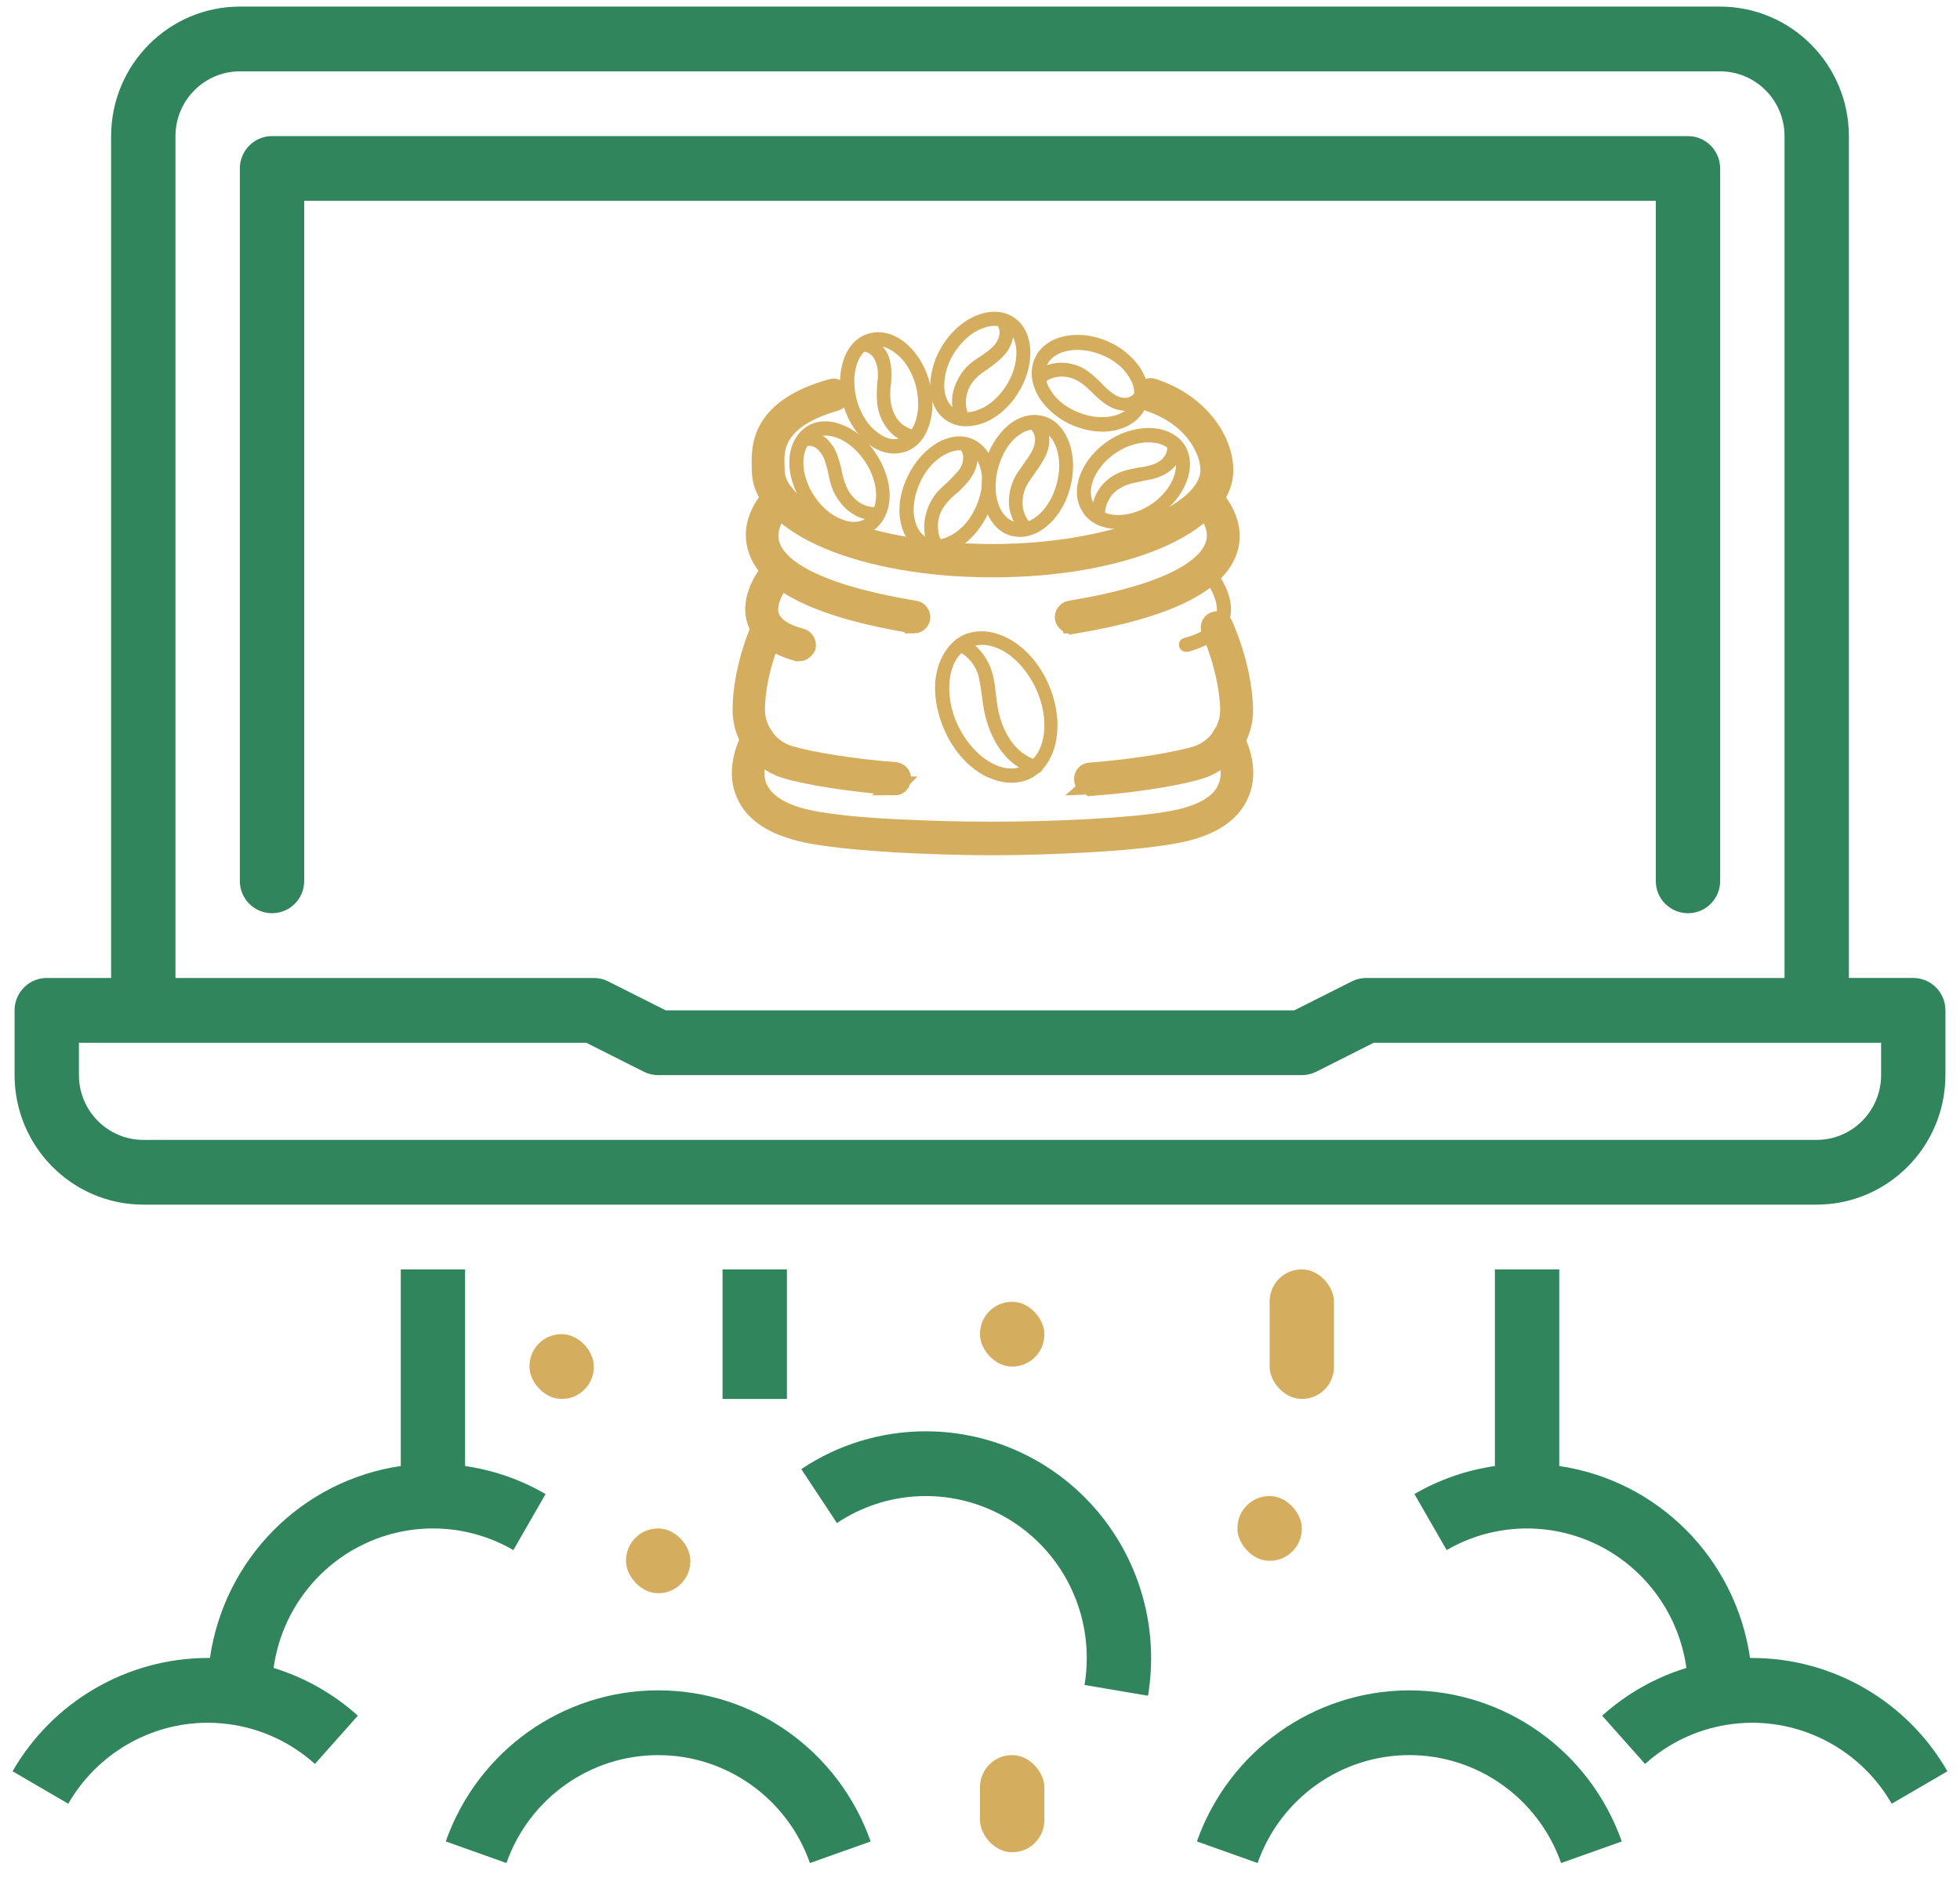 <svg xmlns="http://www.w3.org/2000/svg" width="78" height="75" viewBox="0 0 78 75">
    <g fill="none" fill-rule="evenodd">
        <g fill-rule="nonzero">
            <g>
                <g transform="translate(-579 -3594) translate(579.5 3594.262)">
                    <path fill="#31855C" d="M5.203 47.671h66.594c2.828-.003 5.12-2.308 5.123-5.153V39.94c0-.712-.573-1.289-1.28-1.289h-2.562V5.154C73.075 2.309 70.783.004 67.955 0H9.045c-2.828.003-5.12 2.309-5.123 5.154v33.498H1.361c-.708 0-1.281.577-1.281 1.289v2.577c.003 2.845 2.295 5.15 5.123 5.153zm1.28-42.517c.002-1.423 1.148-2.575 2.562-2.577h58.91c1.414.002 2.56 1.154 2.562 2.577v33.498H53.868c-.199 0-.395.047-.573.137l-2.29 1.152h-25.01l-2.29-1.152c-.178-.09-.374-.137-.573-.137H6.483V5.154zM2.641 41.229H22.83l2.29 1.153c.178.09.375.136.573.136h25.614c.199 0 .395-.047.573-.136l2.29-1.153H74.36v1.289c-.002 1.422-1.148 2.575-2.562 2.577H5.203c-1.414-.002-2.56-1.155-2.562-2.577v-1.289z"/>
                    <path fill="#31855C" d="M66.675 36.076c.707 0 1.28-.574 1.28-1.281V6.442c0-.711-.573-1.288-1.28-1.288h-56.35c-.707 0-1.28.577-1.28 1.288v28.353c0 .707.573 1.28 1.28 1.28.708 0 1.281-.573 1.281-1.28V7.73h53.788v27.065c0 .707.573 1.28 1.28 1.28zM28.255 50.248H30.816V55.402H28.255z"/>
                    <rect width="2.561" height="5.154" x="50.026" y="50.248" fill="#D4AE5E" rx="1.273"/>
                    <rect width="2.561" height="3.865" x="38.5" y="69.574" fill="#D4AE5E" rx="1.273"/>
                    <path fill="#31855C" d="M31.388 58.194l1.418 2.146c1.966-1.311 4.489-1.43 6.567-.307 2.079 1.122 3.376 3.303 3.376 5.676 0 .36-.03.72-.089 1.075l2.526.427c.437-2.617-.293-5.295-1.996-7.322s-4.206-3.197-6.844-3.199c-1.764-.002-3.49.521-4.958 1.504zM17.24 73.01l2.414.859c.906-2.574 3.325-4.294 6.04-4.294 2.713 0 5.133 1.72 6.039 4.294l2.415-.859c-1.268-3.603-4.655-6.013-8.455-6.013s-7.187 2.41-8.454 6.013zM55.586 66.998c-3.798.004-7.184 2.411-8.454 6.012l2.415.859c.905-2.574 3.325-4.295 6.039-4.295 2.714 0 5.134 1.721 6.04 4.295l2.414-.859c-1.27-3.601-4.656-6.009-8.454-6.012zM7.764 68.286c.091 0 .183.002.274.006.07.003.139.008.209.014l.056.004c.083.007.165.016.248.026l.019.002c.08.01.16.023.241.036 1.199.199 2.316.737 3.222 1.552l1.708-1.92c-.967-.87-2.111-1.52-3.353-1.9.295-2.121 1.619-3.956 3.532-4.896s4.165-.863 6.01.207l1.282-2.23c-.987-.574-2.074-.952-3.203-1.115v-7.824h-2.56v7.823c-3.932.577-7.02 3.683-7.594 7.638h-.091c-3.2.007-6.157 1.723-7.764 4.509l2.217 1.29c1.148-1.99 3.26-3.217 5.547-3.222zM69.236 65.71h-.091c-.574-3.956-3.662-7.062-7.593-7.639v-7.823h-2.561v7.824c-1.129.163-2.216.54-3.203 1.114l1.283 2.23c1.844-1.069 4.096-1.146 6.009-.206 1.913.94 3.236 2.775 3.532 4.896-1.242.38-2.386 1.03-3.353 1.9l1.708 1.92c.905-.815 2.023-1.354 3.221-1.552.08-.013.16-.026.242-.036l.018-.002c.083-.01.166-.02.248-.026l.057-.004c.07-.006.14-.01.209-.014.09-.004.182-.006.273-.006 2.288.005 4.4 1.232 5.548 3.222L77 70.218c-1.605-2.787-4.563-4.504-7.764-4.508z"/>
                    <rect width="2.561" height="2.577" x="24.413" y="60.556" fill="#D4AE5E" rx="1.273"/>
                    <rect width="2.561" height="2.577" x="48.745" y="59.267" fill="#D4AE5E" rx="1.273"/>
                    <rect width="2.561" height="2.577" x="20.571" y="52.825" fill="#D4AE5E" rx="1.273"/>
                    <rect width="2.561" height="2.577" x="38.5" y="51.537" fill="#D4AE5E" rx="1.273"/>
                </g>
                <g fill="#D4AE5E">
                    <g>
                        <path d="M3.032 6.027c-.351 0-.724-.106-1.096-.297-.62-.34-1.159-.936-1.51-1.68-.352-.744-.497-1.552-.393-2.254C.157 1.052.529.477 1.067.18c.559-.277 1.22-.234 1.883.127.62.34 1.158.936 1.51 1.68.744 1.574.455 3.296-.662 3.87-.207.107-.476.17-.766.17zM1.874.541c-.186 0-.373.043-.538.128-.393.191-.662.616-.745 1.19-.082.596.02 1.276.331 1.914.31.638.766 1.149 1.283 1.446.496.277.972.32 1.365.107.848-.426 1.035-1.83.414-3.105-.31-.638-.765-1.148-1.283-1.446-.29-.149-.558-.234-.827-.234z" transform="translate(-579 -3594) translate(579.5 3594.262) translate(29 12.143) translate(7.712 12.713)"/>
                        <path d="M4.005 5.666h-.062C2.68 5.346 2.08 4.05 1.915 2.944c-.02-.106-.02-.191-.041-.298-.042-.319-.083-.595-.145-.871-.103-.383-.434-.83-.807-.957C.777.775.695.605.757.456c.041-.149.207-.234.351-.17.58.191 1.014.83 1.159 1.34.103.319.124.659.165.978.021.106.021.191.042.298.124.914.62 1.977 1.613 2.232.145.043.228.192.207.34-.041.107-.165.192-.29.192z" transform="translate(-579 -3594) translate(579.5 3594.262) translate(29 12.143) translate(7.712 12.713)"/>
                    </g>
                    <g>
                        <path d="M2.16 4.828c-.351 0-.703-.127-1.034-.382C.69 4.106.34 3.574.154 2.978c-.187-.616-.207-1.233-.042-1.786C.278.618.63.214 1.105.065c.476-.149.972-.042 1.448.32.435.34.786.87.973 1.466.186.617.206 1.234.041 1.787-.166.574-.517.978-.993 1.127-.145.042-.29.063-.414.063zM1.52.554c-.083 0-.166.021-.248.043C.98.682.754.958.65 1.34c-.125.425-.104.936.04 1.446.166.51.435.936.787 1.19.31.256.64.341.93.235.29-.085.518-.362.621-.745.124-.425.104-.935-.041-1.446-.166-.51-.435-.935-.786-1.19-.228-.17-.455-.277-.683-.277z" transform="translate(-579 -3594) translate(579.5 3594.262) translate(29 12.143) translate(3.93 .814)"/>
                        <path d="M2.884 4.446h-.062c-.351-.085-.703-.298-.93-.596-.228-.276-.373-.638-.414-1.02-.021-.256-.021-.51 0-.745 0-.064 0-.127.02-.17.02-.234.02-.51-.082-.744C1.353 1 1.209.83 1.022.788.878.767.774.618.795.47.815.32.96.214 1.105.235c.352.043.683.34.828.723.124.34.124.68.103.978 0 .064 0 .128-.02.192-.021.234-.021.425 0 .638.04.276.144.531.29.723.165.212.392.34.64.404.145.042.249.191.207.34-.02.128-.124.213-.269.213z" transform="translate(-579 -3594) translate(579.5 3594.262) translate(29 12.143) translate(3.93 .814)"/>
                    </g>
                    <g>
                        <path d="M2.565 4.556c-.703 0-1.49-.447-2.006-1.233C.207 2.79 0 2.196 0 1.643 0 1.047.228.558.62.26c.394-.297.932-.34 1.47-.127.517.191.992.595 1.344 1.127.352.532.559 1.127.559 1.68 0 .595-.228 1.084-.621 1.382-.228.17-.517.234-.807.234zM1.014 3.004c.579.85 1.51 1.233 2.048.85.248-.17.393-.51.393-.914 0-.447-.166-.936-.455-1.361-.29-.425-.683-.766-1.076-.914C1.552.515 1.2.537.952.728c-.249.17-.393.51-.393.915 0 .446.165.935.455 1.36z" transform="translate(-579 -3594) translate(579.5 3594.262) translate(29 12.143) translate(1.911 4.36)"/>
                        <path d="M3.393 3.94c-.331 0-.662-.107-.931-.298-.29-.192-.538-.51-.704-.851-.103-.234-.165-.49-.206-.723-.021-.064-.021-.128-.042-.17-.062-.234-.124-.49-.29-.68C1.118 1.067.91.94.746.982.6 1.005.455.898.435.75.413.6.516.452.661.43c.352-.063.745.107.993.447.228.277.31.617.393.915.02.063.02.127.041.19.042.214.104.426.187.618.103.255.29.467.496.616.228.15.476.213.724.192.145-.022.29.106.29.255.02.149-.104.297-.249.297-.04-.02-.082-.02-.144-.02z" transform="translate(-579 -3594) translate(579.5 3594.262) translate(29 12.143) translate(1.911 4.36)"/>
                    </g>
                    <g>
                        <path d="M1.427 4.557c-.29 0-.558-.085-.786-.233C.228 4.047 0 3.558 0 2.963c0-.553.186-1.17.538-1.702C.89.73 1.365.326 1.883.134c.537-.212 1.075-.17 1.468.107.807.553.848 1.935.104 3.062-.352.531-.828.936-1.345 1.127-.227.085-.476.127-.683.127zM2.545.56c-.145 0-.31.042-.476.106-.414.149-.786.49-1.076.914-.29.426-.434.915-.434 1.361 0 .404.144.723.393.915.248.17.6.191.972.042.414-.149.786-.489 1.076-.914.558-.85.579-1.893.041-2.275-.145-.107-.31-.15-.496-.15z" transform="translate(-579 -3594) translate(579.5 3594.262) translate(29 12.143) translate(7.518)"/>
                        <path d="M1.283 4.494c-.104 0-.207-.064-.249-.17C.87 3.984.827 3.579.91 3.197c.083-.362.27-.702.517-.979.187-.191.373-.319.58-.446.041-.043.103-.064.144-.106.187-.128.414-.298.518-.51.082-.15.144-.384.041-.554-.083-.127-.041-.319.103-.382.125-.086.31-.043.373.106.186.319.165.744-.042 1.127-.165.298-.455.531-.682.702-.042.042-.104.063-.145.106-.186.128-.352.234-.497.383-.186.191-.33.446-.372.701-.062.256-.02.532.083.766.062.149 0 .319-.124.383h-.124z" transform="translate(-579 -3594) translate(579.5 3594.262) translate(29 12.143) translate(7.518)"/>
                    </g>
                    <g>
                        <path d="M1.453 4.702c-.228 0-.435-.042-.621-.148-.434-.234-.724-.68-.807-1.276-.083-.553.042-1.17.331-1.744C.646.96 1.06.514 1.536.237 2.052-.04 2.57-.083 3.003.152c.435.234.724.68.807 1.276.083.553-.041 1.17-.331 1.743-.29.575-.703 1.021-1.18 1.297-.289.15-.578.234-.847.234zM.604 1.64l.249.128c-.228.468-.331.978-.27 1.403.063.404.228.702.497.85.27.15.62.107.973-.084.393-.213.724-.574.951-1.042.228-.468.331-.978.269-1.404-.062-.404-.228-.701-.496-.85-.27-.149-.621-.106-.973.085-.393.213-.724.574-.951 1.042L.604 1.64z" transform="translate(-579 -3594) translate(579.5 3594.262) translate(29 12.143) translate(6.293 4.959)"/>
                        <path d="M1.473 4.639c-.082 0-.186-.043-.227-.128-.207-.319-.29-.702-.249-1.106.042-.361.166-.723.394-1.042.144-.212.33-.361.517-.531l.124-.128c.165-.17.372-.361.455-.574.062-.17.083-.404-.02-.553C2.382.45 2.403.28 2.527.173c.124-.085.29-.064.393.064.228.298.249.723.083 1.127-.145.319-.372.574-.6.787-.041.042-.083.085-.145.127-.165.15-.31.277-.434.447-.166.212-.269.468-.29.744-.02.277.042.532.166.744.083.128.041.298-.083.383-.041.021-.103.043-.145.043z" transform="translate(-579 -3594) translate(579.5 3594.262) translate(29 12.143) translate(6.293 4.959)"/>
                    </g>
                    <g>
                        <path d="M1.528 4.854c-.124 0-.227-.022-.351-.043C.7 4.683.349 4.301.142 3.727c-.186-.532-.186-1.17-.02-1.787.165-.616.496-1.148.91-1.51.455-.382.951-.51 1.427-.382.476.127.828.51 1.035 1.084.186.532.186 1.17.02 1.787-.31 1.148-1.158 1.935-1.986 1.935zM.66 2.089c-.145.51-.145 1.02 0 1.446.124.383.372.638.662.723.64.192 1.386-.51 1.654-1.488.145-.51.145-1.021 0-1.446C2.852.94 2.604.686 2.314.6c-.29-.085-.62.021-.93.276-.331.277-.58.702-.724 1.212z" transform="translate(-579 -3594) translate(579.5 3594.262) translate(29 12.143) translate(9.568 4.106)"/>
                        <path d="M1.777 4.769c-.062 0-.145-.022-.207-.086-.248-.276-.414-.637-.476-1.02-.041-.362.02-.744.186-1.106.104-.234.27-.425.393-.617.042-.042.062-.106.104-.148.144-.192.29-.426.33-.66.042-.17 0-.404-.124-.531C1.86.494 1.86.324 1.963.197c.103-.128.269-.128.393-.022.269.256.393.66.31 1.085-.062.34-.269.638-.434.893-.042.043-.083.106-.104.149-.124.17-.248.34-.351.531-.125.256-.166.532-.145.787.02.255.145.51.31.702.104.106.104.298 0 .404-.041.021-.103.043-.165.043z" transform="translate(-579 -3594) translate(579.5 3594.262) translate(29 12.143) translate(9.568 4.106)"/>
                    </g>
                    <g>
                        <path d="M2.808 3.852c-.372 0-.765-.085-1.137-.234C1.09 3.384.616 2.98.305 2.512c-.31-.51-.393-1.042-.207-1.51C.45.068 1.753-.272 2.974.238c.58.234 1.055.638 1.365 1.106.31.51.393 1.042.207 1.51-.248.638-.951.999-1.738.999zM1.815.599c-.579 0-1.055.233-1.22.637-.103.298-.062.638.165.979.228.382.621.68 1.097.871.93.383 1.924.17 2.172-.446.103-.298.062-.638-.165-.978-.228-.383-.621-.68-1.097-.872-.33-.128-.662-.191-.952-.191z" transform="translate(-579 -3594) translate(579.5 3594.262) translate(29 12.143) translate(11.557 .918)"/>
                        <path d="M3.74 3.023c-.125 0-.249-.022-.394-.064-.33-.106-.6-.34-.806-.532L2.415 2.3c-.165-.15-.31-.298-.475-.404-.228-.15-.476-.234-.745-.234-.27 0-.517.085-.703.255-.125.106-.29.085-.394-.043-.103-.127-.082-.297.042-.404.29-.234.662-.361 1.034-.361.352 0 .724.106 1.035.319.206.149.393.319.558.489l.124.128c.166.17.373.34.6.425.166.064.393.064.538-.085.103-.107.29-.107.393.021.104.106.104.298-.02.404-.166.106-.414.213-.663.213z" transform="translate(-579 -3594) translate(579.5 3594.262) translate(29 12.143) translate(11.557 .918)"/>
                    </g>
                    <g>
                        <path d="M1.629 4.015c-.62 0-1.159-.234-1.428-.723-.517-.85 0-2.126 1.117-2.828C2.436-.237 3.78-.13 4.298.698c.517.85 0 2.127-1.118 2.828-.517.34-1.055.49-1.551.49zM2.849.571c-.393 0-.848.127-1.24.382-.85.532-1.284 1.489-.932 2.063.352.574 1.365.595 2.214.064.848-.532 1.282-1.489.93-2.063C3.636.72 3.285.571 2.85.571z" transform="translate(-579 -3594) translate(579.5 3594.262) translate(29 12.143) translate(13.357 4.625)"/>
                        <path d="M.843 3.76c-.145 0-.27-.127-.27-.276 0-.383.104-.766.332-1.085.207-.297.517-.531.869-.659.227-.085.475-.127.703-.17.062 0 .124-.021.165-.021.228-.043.497-.107.683-.255.145-.107.269-.298.269-.49-.02-.148.103-.297.248-.318.145-.022.29.106.31.255.042.361-.144.765-.496 1-.29.212-.62.297-.91.34-.062.02-.124.02-.186.042-.207.042-.414.085-.6.149-.249.106-.476.255-.62.468-.146.212-.228.467-.228.723 0 .17-.125.297-.27.297z" transform="translate(-579 -3594) translate(579.5 3594.262) translate(29 12.143) translate(13.357 4.625)"/>
                    </g>
                    <path stroke="#D4AE5E" stroke-width=".75" d="M10 10.193C4.828 10.193.794 8.49.794 6.3c0-.659-.277-2.403 2.805-3.253.145-.043.29.042.33.191.042.149-.04.298-.185.34-2.71.766-2.391 2.19-2.391 2.722 0 1.808 3.972 3.317 8.647 3.317 4.675 0 8.647-1.53 8.647-3.317 0-.765-.625-2.126-2.446-2.722-.145-.042-.227-.212-.186-.361.041-.149.207-.234.352-.192 1.903.617 2.839 2.127 2.839 3.275 0 2.19-4.034 3.892-9.206 3.892z" transform="translate(-579 -3594) translate(579.5 3594.262) translate(29 12.143)"/>
                    <path stroke="#D4AE5E" stroke-width=".75" d="M6.876 12.425h-.041C3.11 11.81 1.022 10.788.629 9.385c-.352-1.17.662-2.127.703-2.17.124-.106.29-.085.393.022.104.106.083.297-.02.404-.021.021-.787.744-.56 1.595.228.808 1.408 1.913 5.773 2.636.144.022.248.17.227.32-.02.127-.145.233-.269.233z" transform="translate(-579 -3594) translate(579.5 3594.262) translate(29 12.143)"/>
                    <path stroke="#D4AE5E" stroke-width=".75" d="M2.304 13.531h-.062c-.93-.255-1.49-.68-1.655-1.297-.29-1 .642-2.041.683-2.084.103-.106.269-.128.393-.021.104.106.124.276.02.404-.206.234-.723.978-.558 1.552.124.404.538.702 1.262.893.145.043.228.192.207.34-.062.128-.165.213-.29.213z" transform="translate(-579 -3594) translate(579.5 3594.262) translate(29 12.143)"/>
                    <path stroke="#D4AE5E" stroke-width=".75" d="M6.11 18.868h-.02c-1.758-.148-3.455-.404-4.344-.68C.71 17.869-.013 16.87.029 15.743c.041-1.723.765-3.233.786-3.296.083-.15.248-.192.372-.128.145.064.186.234.124.383 0 .021-.703 1.467-.744 3.062-.021.85.517 1.616 1.324 1.871.848.255 2.544.532 4.24.66.145.02.27.148.249.297-.02.17-.124.276-.27.276zM13.124 12.425c-.124 0-.248-.106-.27-.234-.02-.148.084-.297.228-.319 4.345-.723 5.545-1.828 5.772-2.636.248-.85-.538-1.574-.558-1.574-.104-.106-.125-.276-.021-.404.103-.128.269-.128.393-.021.041.042 1.055.978.724 2.169-.393 1.403-2.483 2.424-6.206 3.04-.02-.02-.042-.02-.062-.02z" transform="translate(-579 -3594) translate(579.5 3594.262) translate(29 12.143)"/>
                    <path d="M17.696 13.531c-.125 0-.228-.085-.27-.213-.04-.148.042-.297.208-.34.724-.191 1.158-.51 1.261-.893.166-.574-.351-1.318-.558-1.552-.104-.107-.104-.298.02-.404.104-.107.29-.107.394.021.041.043.972 1.084.682 2.084-.165.617-.724 1.042-1.655 1.297h-.082z" transform="translate(-579 -3594) translate(579.5 3594.262) translate(29 12.143)"/>
                    <path stroke="#D4AE5E" stroke-width=".75" d="M13.89 18.868c-.146 0-.27-.106-.27-.255-.02-.149.104-.297.248-.297 1.676-.128 3.393-.405 4.241-.66.807-.255 1.345-1.02 1.324-1.87-.062-1.617-.744-3.063-.744-3.084-.062-.15-.021-.32.124-.383.145-.064.31-.021.372.128.02.063.745 1.573.807 3.317.041 1.106-.662 2.105-1.717 2.445-.89.277-2.607.553-4.344.68-.021-.02-.021-.02-.042-.02z" transform="translate(-579 -3594) translate(579.5 3594.262) translate(29 12.143)"/>
                    <path stroke="#D4AE5E" stroke-width=".75" d="M9.98 21.25c-1.263 0-2.504-.043-3.745-.106-1.427-.085-2.503-.192-3.372-.34-1.427-.256-2.338-.787-2.69-1.617-.496-1.105.228-2.296.249-2.339.083-.127.248-.17.372-.085s.166.255.083.383c0 0-.58.978-.207 1.807.29.638 1.055 1.085 2.276 1.298.848.148 1.903.255 3.31.319 2.44.127 4.965.127 7.447 0 1.469-.086 2.503-.17 3.351-.32 1.22-.212 2.007-.637 2.276-1.297.372-.829-.207-1.807-.207-1.807-.083-.128-.041-.298.083-.383.124-.085.29-.042.372.085.02.043.745 1.234.248 2.34-.351.829-1.262 1.382-2.689 1.615-.89.15-1.945.256-3.434.34-1.22.064-2.482.107-3.724.107z" transform="translate(-579 -3594) translate(579.5 3594.262) translate(29 12.143)"/>
                </g>
            </g>
        </g>
    </g>
</svg>
